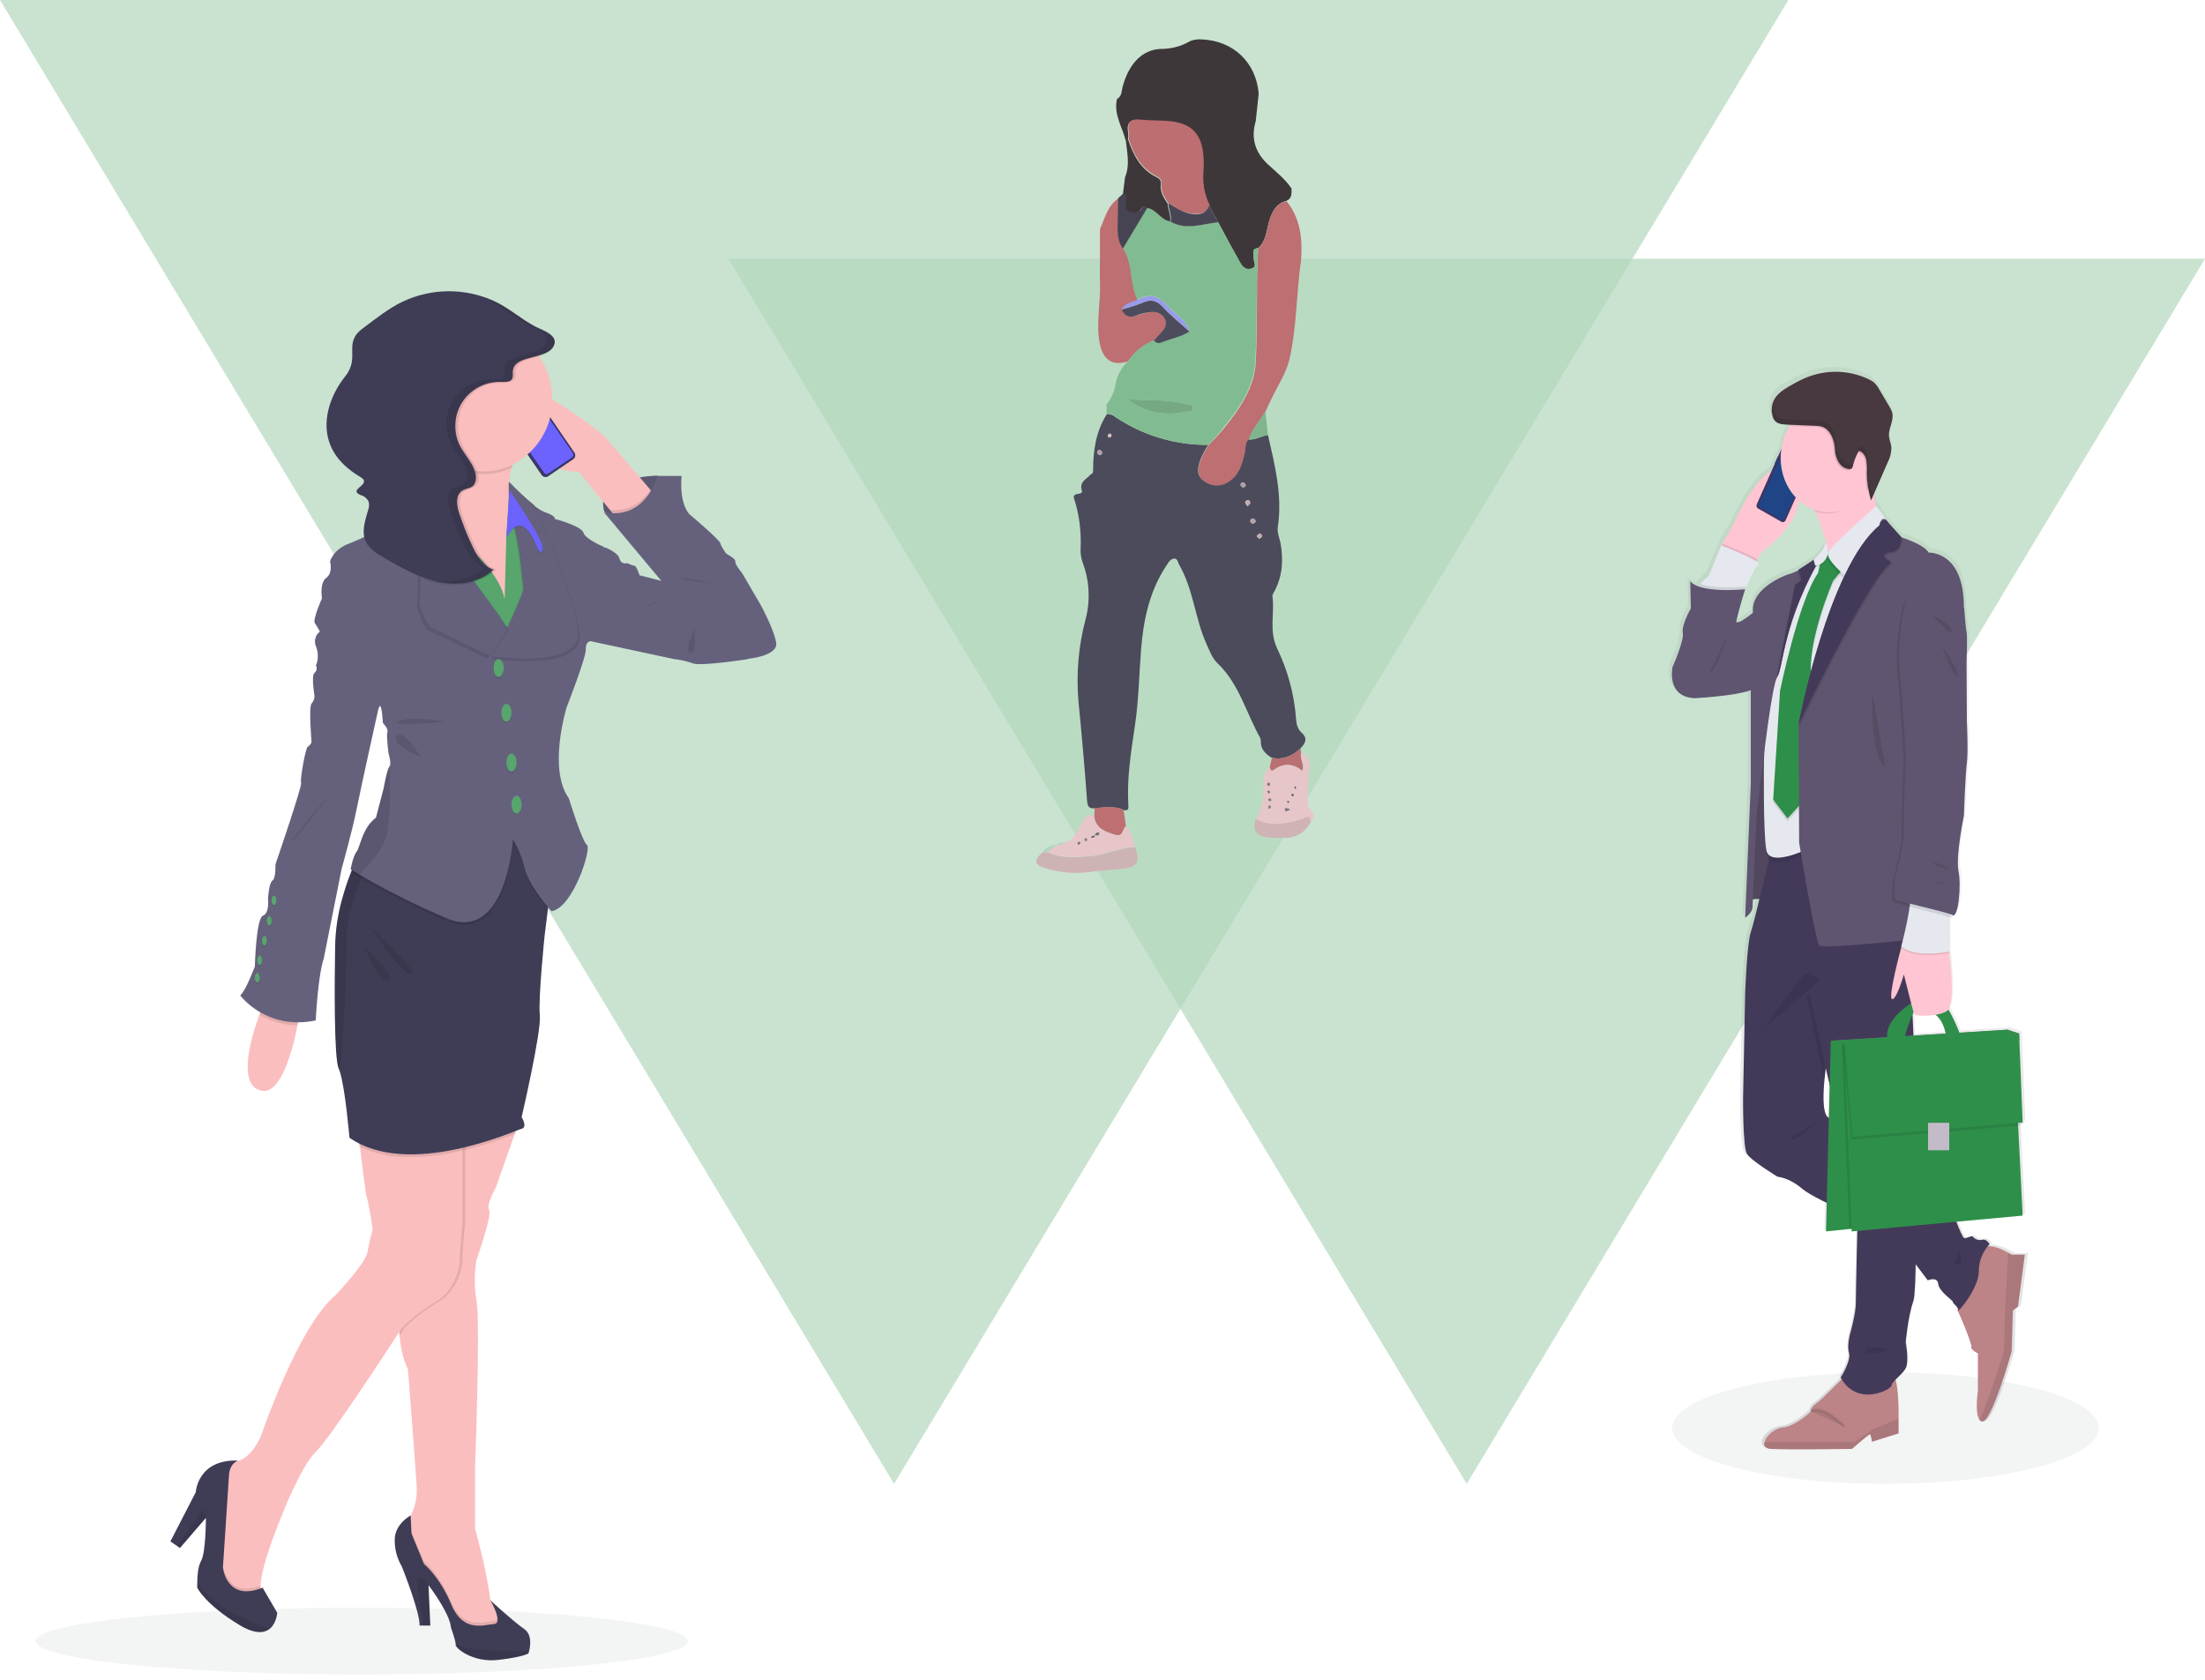 <?xml version="1.0" encoding="UTF-8"?> <!-- Generator: Adobe Illustrator 25.4.0, SVG Export Plug-In . SVG Version: 6.00 Build 0) --> <svg xmlns="http://www.w3.org/2000/svg" xmlns:xlink="http://www.w3.org/1999/xlink" version="1.1" id="Layer_1" x="0px" y="0px" viewBox="0 0 738.9 563" style="enable-background:new 0 0 738.9 563;" xml:space="preserve"> <style type="text/css"> .st0{fill:#F3F4F4;} .st1{opacity:0.7;fill:#B3D7BD;enable-background:new ;} .st2{fill:#65617D;} .st3{opacity:0.1;enable-background:new ;} .st4{fill:#FBBEBE;} .st5{fill:#3A3768;} .st6{fill:#6C63FF;} .st7{fill:#E6E8EC;} .st8{fill:#3F3D56;} .st9{fill:#58A56E;} .st10{fill:none;stroke:#00FFFF;stroke-miterlimit:10;} .st11{fill:url(#SVGID_1_);} .st12{fill:#FFC5D3;} .st13{fill:#204586;} .st14{fill:#5F5570;} .st15{opacity:0.15;enable-background:new ;} .st16{fill:#BC8487;} .st17{opacity:0.1;stroke:#000000;stroke-miterlimit:10;enable-background:new ;} .st18{fill:#433A59;} .st19{fill:#7B728F;} .st20{fill:#E5E8EF;} .st21{fill:#2E8F4A;} .st22{fill:#483840;} .st23{opacity:0.1;fill:#2E8F4A;enable-background:new ;} .st24{fill:#C3BBC8;} .st25{opacity:0.1;} .st26{fill:#3E373A;} .st27{fill:#BD6F72;} .st28{fill:#CEB3B5;} .st29{fill:#B2D6BC;} .st30{fill:#E6C6C9;} .st31{fill:#4B4B5B;} .st32{fill:#81BB91;} .st33{fill:#B87073;} .st34{fill:#80B58E;} .st35{fill:#CFB3B5;} .st36{fill:#BD6E71;} .st37{fill:#484654;} .st38{fill:#4C4C5C;} .st39{fill:#464453;} .st40{fill:#989BEA;} .st41{fill:#7D737F;} .st42{fill:#897D87;} .st43{fill:#887B86;} .st44{fill:#7E737E;} .st45{fill:#7E747F;} .st46{fill:#67616F;} .st47{fill:#545262;} .st48{fill:#B7A1A8;} .st49{fill:#B39EA5;} .st50{fill:#C4ABB1;} .st51{fill:#DABCC0;} .st52{fill:#75A983;} .st53{fill:#786E7A;} .st54{fill:#5E5A68;} </style> <g> <ellipse class="st0" cx="121.2" cy="550" rx="109.3" ry="11.2"></ellipse> <ellipse class="st0" cx="631.8" cy="478.6" rx="71.5" ry="18.7"></ellipse> <g id="Layer_2_00000178168927502509997110000005754143680747839628_"> <g id="Layer_1-2"> <polygon class="st1" points="299.6,497.3 0,0 599.3,0 "></polygon> <polygon class="st1" points="491.5,497.3 244.1,86.7 738.9,86.7 "></polygon> <path class="st2" d="M220.4,159.4c0,0-21.5,0.2-17.9,12.1l8.2,4.8l8.2-1.7l3.8-6.8L220.4,159.4z"></path> <path class="st3" d="M220.4,159.4c0,0-21.5,0.2-17.9,12.1l8.2,4.8l8.2-1.7l3.8-6.8L220.4,159.4z"></path> <path class="st4" d="M173.5,138.6c5.9,21.5,20.3,19.4,20.3,19.4l9.2,11.2l1.4,1.7l3,3.7l13.1-7.4l-2.6-3.1l-15.3-17.9 C202.5,146.2,167.6,117.1,173.5,138.6z"></path> <path class="st5" d="M172.5,145.9L172.5,145.9c-0.1,0.1-0.2,0-0.3-0.1l-1.6-2.4c-0.1-0.1,0-0.2,0-0.3c0,0,0,0,0,0l0,0 c0.1-0.1,0.2,0,0.3,0l1.6,2.4C172.6,145.7,172.6,145.9,172.5,145.9z"></path> <path class="st5" d="M179.9,132.2L179.9,132.2c0.1,0,0.1,0,0.2,0l0.5,0.7c0,0,0,0.1,0,0.2l0,0c0,0-0.1,0-0.2,0l-0.5-0.7 C179.8,132.3,179.8,132.2,179.9,132.2z"></path> <path class="st5" d="M183.5,139.3L183.5,139.3c0,0-0.1,0-0.2,0c0,0,0,0,0,0l-0.9-1.3c0,0,0-0.1,0-0.2l0,0c0.1,0,0.1,0,0.2,0 l0.9,1.3C183.6,139.2,183.6,139.2,183.5,139.3z"></path> <path class="st5" d="M182.7,137.3L182.7,137.3c0.1,0,0.1,0,0.2,0l0.9,1.4c0,0.1,0,0.1,0,0.2l0,0c-0.1,0-0.1,0-0.2,0l-0.9-1.4 C182.6,137.4,182.6,137.3,182.7,137.3z"></path> <path class="st5" d="M168.4,137.3l8.4-5.7c0.7-0.5,1.7-0.3,2.2,0.4l13.5,19.7c0.5,0.7,0.3,1.7-0.4,2.2l-8.4,5.7 c-0.7,0.5-1.7,0.3-2.2-0.4L168,139.5C167.5,138.8,167.7,137.8,168.4,137.3z"></path> <path class="st6" d="M169.9,137.1c0.2-0.1,0.5-0.1,0.7,0.1c0,0,0,0,0,0l0.1,0.1c0.1,0.2,0.4,0.3,0.7,0.1c0,0,0,0,0,0l4.7-3.2 c0.2-0.1,0.3-0.4,0.1-0.7c0,0,0,0,0,0l0-0.1c-0.1-0.2-0.1-0.5,0.1-0.7c0,0,0,0,0,0l0.9-0.6c0.4-0.3,1-0.2,1.3,0.2l13.5,19.6 c0.3,0.4,0.2,1-0.2,1.3l-8.1,5.5c-0.4,0.3-1,0.2-1.3-0.2c0,0,0,0,0,0L168.7,139c-0.3-0.4-0.2-1,0.2-1.3L169.9,137.1z"></path> <path class="st7" d="M174.2,134.8l-1.2,0.8c-0.1,0.1-0.2,0-0.3,0c0,0,0,0,0,0l0,0c-0.1-0.1,0-0.2,0-0.3c0,0,0,0,0,0l1.2-0.8 c0.1-0.1,0.2,0,0.3,0c0,0,0,0,0,0l0,0C174.3,134.6,174.3,134.7,174.2,134.8C174.2,134.8,174.2,134.8,174.2,134.8z"></path> <circle class="st7" cx="172.3" cy="135.8" r="0.2"></circle> <path class="st4" d="M133.8,446.6c0,0.4,0.1,0.8,0.1,1.2c0.7,7.7,2.8,11,2.8,11s2.4,31,2.9,38.9c0.3,3.5-0.3,6.9-1.9,10.1 c-0.3,0.6-0.6,1.1-1,1.6l-1.5,3.3l7.1,14.2l8.3,13.8l5.8,7.6c0,0,4.2,0.6,5.2,0c0.9-0.6,4.5,0,4.5,0l3.3-5.1l-3.7-5.1l-1.4-1.9 c-1.2-10.1-5.1-23.9-5.1-23.9v-20.7c0,0,1.8-47.5,0.5-55.6c-0.8-4.6-0.8-9.2,0-13.8c0,0,5.3-15,4.2-16.7s2.3-7.6,2.3-7.6 l6.3-17.9l0.4-1.1l-1.4-3.4l-35.7-4.5c0,0,0.3,2.8,0.6,7.3v0.1c0.2,2.6,0.4,5.8,0.5,9.3c0.5,11.9,0.5,27.8-1.7,39.9 C133.9,433.9,133.4,440.3,133.8,446.6z"></path> <path class="st3" d="M133.8,447.8l1.9-2.9c3.5-3.4,7.3-6.3,11.5-8.8c6.5-3.8,8-12.7,7.8-13.9s0.9-12.7,0.9-12.7v-29.1l-19.5-2.1 c0.8,11.3,1.7,33.5-1.2,49.3C133.8,434.3,133.4,441.1,133.8,447.8z"></path> <path class="st4" d="M72.9,520.5l1.5,13.9l7.4,4.4c0,0,6.8,0.8,5.6-5.3c-0.1-0.7-0.1-1.3-0.1-2c0.3-7.4,6.9-23,6.9-23 s6.4-16.8,11.7-22c4.6-4.5,23.2-32.8,27.8-40l1.1-1.6c3.5-3.4,7.3-6.3,11.5-8.8c6.5-3.8,8-12.7,7.8-13.9s0.9-12.7,0.9-12.7v-29.1 l-18.6-2l-16.7-1.8c0,0,0.4,3.3,0.9,7.5c0.8,6.9,2,16.3,2.3,17.2c0.6,1.5,2,10.6,2,10.6s-1.1,4.1-1.8,7.9 c-0.8,3.8-10.6,14.2-10.6,14.2c-12.6,10.4-25.1,47.4-25.1,47.4c-3.3,7.1-7.1,8.4-9,8.5c-0.4,0-0.9,0-1.3-0.1l-2.7,5L72.9,520.5z"></path> <path class="st3" d="M135.1,512.7l7.1,14.2l8.3,13.8l5.8,7.6c0,0,4.2,0.6,5.2,0c0.9-0.6,4.5,0,4.5,0l3.3-5.1l-3.7-5.1 c1,2.3,1.8,5.1-0.2,5.2c-3.3,0.2-10.2,3-14.2-6.4c-3.9-9.5-9.2-13.7-9.2-13.7l-4.2-10.1l-0.3-5.2c-0.3,0.6-0.6,1.1-1,1.6 L135.1,512.7z"></path> <path class="st8" d="M134.6,524.9c0,0,6.2,15.4,6,19.9h3.6l-0.6-13.5l0.1,0.1c0.7,0.9,7.1,9.6,7.4,14c0,0,1.6,4.5,1.6,5.7v0.1 c-0.2,1.1,5.7,6.1,14.3,5.1c8.6-1,10.1-2.2,10.1-2.2s0.1-0.3,0.2-0.7c0.4-1.6,1.1-5.6-1.7-7.5c-3.6-2.5-11-9.3-11.3-9.6 c0.2,0.3,4.5,7.8,1.2,8c-3.3,0.2-10.2,3-14.2-6.4c-3.9-9.5-9.2-13.7-9.2-13.7l-4.2-10.2l-0.3-6.1c0,0-4.8,2.5-5.3,7.4 C132.1,518.7,132.9,522,134.6,524.9z"></path> <path class="st3" d="M139.8,531.1c0.4,3.6,1.5,10.3,2,13.7h2.3l-0.6-13.5l0.1,0.1l-0.2-0.6C143.5,530.8,139.2,526.1,139.8,531.1z "></path> <path class="st3" d="M152.6,551.2c-0.2,1.1,5.8,6.1,14.3,5.1c8.6-1,10.1-2.2,10.1-2.2s0.1-0.3,0.2-0.7 C171.8,553.4,157.6,553.4,152.6,551.2C152.6,551.1,152.6,551.2,152.6,551.2z"></path> <path class="st3" d="M72.9,520.5l1.5,13.9l7.4,4.4c0,0,6.8,0.8,5.6-5.3c-0.1-0.7-0.1-1.3-0.1-2c-11.4,4.2-12.6-7-12.6-7l2-30.5 c0-1.5,0.4-3,1.4-4.2c-0.4,0-0.9,0-1.3-0.1l-2.7,5L72.9,520.5z"></path> <path class="st8" d="M57.1,516.6l2.2,1.5l1,0.7l8.7-10.1c0,0,0,11.6-1.6,14.4c-1.1,1.9-1.3,5.4-1.3,7.4c0,1,0,1.6,0,1.6 s2.6,5.6,14.3,12.6c5.2,3.1,8.3,2.6,10.1,1.1c2.2-1.9,2.4-5.3,2.4-5.3l-4.9-8.4c-12.1,4.9-13.3-6.7-13.3-6.7l2-30.5 c0.1-4.6,3.1-5.4,3.1-5.4c-13.6-0.5-14.2,10.6-14.2,10.6L57.1,516.6z"></path> <polygon class="st3" points="59.3,518.2 60.3,518.9 69,508.7 68,505.8 "></polygon> <path class="st3" d="M66.1,530.5c0,1,0,1.6,0,1.6s2.6,5.6,14.3,12.6c5.2,3.1,8.3,2.6,10.1,1.1C85.2,544.2,72.5,539.5,66.1,530.5z "></path> <path class="st4" d="M87,365.4c6.7,2.3,10.8-12.2,12.7-21.7c0.9-4.4,1.3-7.8,1.3-7.8H88.6c0,0-0.7,1.7-1.7,4.2 C84.2,347.6,79.6,362.9,87,365.4z"></path> <path class="st4" d="M141.8,168.9l8.5,20.6v17.7c0,0.5,21,6.3,21,6.3l5.4-13.6c0,0,1.7-16-4.4-29.4c-1.9-4.3-2.2-9.2-0.8-13.8 c0.1-0.4,0.2-0.7,0.3-1.1c1.5-4.3,3.7-8.2,6.7-11.6c0,0-14.4-4.8-24.3-5.8c-6.2-0.6-10.7,0.3-8.7,4.9c1.3,2.9,1.8,6,1.6,9.2 c0,0.3,0,0.6,0,0.9C146.6,158.7,144.7,164.1,141.8,168.9z"></path> <path class="st3" d="M145.6,143.1c1.3,2.9,1.8,6,1.6,9.2c0,0.3,0,0.6-0.1,0.9c0,0,0,0,0.1,0c3.6,3.2,8,5.1,12.8,5.6 c0.7,0.1,1.3,0.1,2,0.1c3.3,0,6.5-0.7,9.5-2.1c0.1-0.4,0.2-0.7,0.3-1.1c1.5-4.3,3.7-8.2,6.7-11.6c0,0-14.4-4.8-24.3-5.8 C148,137.7,143.5,138.6,145.6,143.1z"></path> <path class="st4" d="M138.9,133.7c0,7.1,3,13.8,8.3,18.6c3.6,3.2,8,5.1,12.8,5.6c0.7,0.1,1.3,0.1,2,0.1c3.4,0,6.8-0.8,9.8-2.3 c8.2-4.2,13.4-12.7,13.3-21.9c0-5.1-1.6-10.2-4.5-14.4c-4.2-6.1-11.2-9.8-18.6-9.8C149.3,109.5,138.9,120.3,138.9,133.7z"></path> <path class="st9" d="M170.5,212c0,0-14.1-12.9-18-24.5c-2.5-7.3-5.6-14.3-9.4-21l1-2.2c0,0,5.8,15.3,10,17.2 c4.2,1.8,14.1,12.3,15,19.5l0.6-22.1l1-14.6c0,0,7.2,15.3,7.8,22.5s-0.2,20-2.4,22.7C174.8,211.1,172.7,212,170.5,212z"></path> <path class="st10" d="M141,163.8L141,163.8L141,163.8z"></path> <path class="st3" d="M119.5,376.7c0,0,0.4,3.3,0.8,7.5c5.1,2.4,10.8,3.7,16.5,3.6c6.1,0,12.2-0.7,18.1-2.2 c6-1.4,11.8-3.2,17.6-5.5l0.4-1.1l-1.4-3.4l-35.7-4.5c0,0,0.3,2.8,0.6,7.3v0.1L119.5,376.7z"></path> <path class="st8" d="M113.5,358.1c0.1,0.2,0.2,0.5,0.3,0.8c1.9,5.6,3.3,22.4,3.3,22.4c20,13.9,55.6-2.5,57.7-3 c2.1-0.5,0-3.9,0-3.9s6.7-28.8,6.1-34.1s1.6-26.7,1.6-26.7l1.1-8.9l3-25.3l-23.1-5c0,0-28.3,2.9-37.4,6.2 c-0.4,0.1-0.8,0.3-1.2,0.5c-2.8,1.4-5.2,5.9-7.2,11c-1.2,3-2.2,6.1-3.1,9.3c-1.4,5.1-2.2,10.3-2.3,15.6 C112.1,329.6,111.9,354.7,113.5,358.1z"></path> <path class="st3" d="M113.5,358.1c0.1,0.2,0.2,0.5,0.3,0.8c1.3-9,2.5-36,2.3-44.9c-0.3-10.6,10.9-33,10.9-33l-0.9-0.2 c-0.4,0.2-0.8,0.3-1.2,0.5c-4.5,2.2-8.1,12.6-10.3,20.2c-1.4,5.1-2.2,10.3-2.2,15.6C112.1,329.6,111.9,354.7,113.5,358.1z"></path> <path class="st3" d="M117.6,292.3c0.6,0.4,12.3,7.9,32,16.3c20.2,8.6,22.4-26.4,22.4-26.4c1.8,3,3.1,6.3,3.9,9.8 c1.1,4.5,5.5,10.2,7.8,12.9l3-25.3l-23.1-5c0,0-28.3,2.9-37.4,6.2c-0.4,0.2-0.8,0.3-1.2,0.5C122.1,282.7,119.6,287.2,117.6,292.3 z"></path> <path class="st2" d="M105.9,216.7c0.8,2,0.8,4.3,0,6.3c0,0,20,17.3,21,14.3c1-3,1.4,5,1.4,5s2,2,1.5,3.1 c-0.4,1.1,0.4,7.1,0.4,7.1s1.1,3.6,0.3,4.4c-0.8,0.8-1.9,7.1-1.9,7.1L126,274l-0.5,0.4c-4.2,3.5-4.8,9.5-6,11s-2,5.9-2,5.9 s11.8,7.7,32,16.4c20.2,8.6,22.4-26.4,22.4-26.4c1.8,3,3.1,6.3,3.9,9.7c1.5,6.1,9,14.4,9,14.4c7.3-1.2,13.5-21.1,11.9-22.2 c-1.6-1.1-6.1-15.7-6.1-15.7c-7.1-9.9-0.7-30.5-0.7-30.5s6.5-16.6,6.4-19.3s1.5-2.8,1.5-2.8l4.6-31.6c0,0-6.3-2.6-6.9-4.8 s-9.6-4.6-9.6-4.6s0.6-0.9-3.2-2.2c-1.4-0.6-2.6-1.3-3.7-2.3c-3-2.4-5.7-5-8.4-7.8c0,0-0.4,9,1.5,14.2c1.9,5.2,3.3,20.6,3.4,21.7 c0.1,1.1-5.4,13-5.4,13l-3-4.1c-4.7-6.4-13.3-18.2-13.9-18.7c-0.8-0.8-8.1-21-9.1-23.5c-0.4-0.9-0.9-1.2-1.4-1.2 c-0.4,0-0.8,0.1-1.1,0.4l0,0c-0.2,0.1-0.3,0.2-0.5,0.4l-0.2,0.5v0.1c-0.2,0.4-0.3,0.8-0.5,1.2l0,0c-4.9,9.5-23,16.4-23,16.4 c-5.8,2-6.8,6.2-6.8,6.2s1.1,3.7-1.3,5.5c-2.3,1.8-1.4,6.8-1.4,6.8s-3.2,7.2-2.4,8.3c0.6,0.9,1.2,1.9,1.7,2.9 C105.7,212.7,105.1,214.9,105.9,216.7z"></path> <path class="st3" d="M164.7,220.8c0,0,31,4.8,29.5-8.5c-1.3-12.1-12.7-37.7-14.7-42.1c-2.9-2.4-5.7-5-8.4-7.8c0,0-0.4,9,1.5,14.2 c1.9,5.2,3.3,20.6,3.4,21.7c0.1,1.1-5.5,13-5.5,13L164.7,220.8z"></path> <path class="st3" d="M163.8,219.9c0,0,31,4.8,29.5-8.5c-1.3-12.1-12.7-37.6-14.7-42.1c-3-2.4-5.7-5-8.4-7.8c0,0-0.4,9,1.5,14.2 c1.9,5.2,3.2,20.6,3.4,21.7c0.2,1.1-5.4,13-5.4,13L163.8,219.9z"></path> <path class="st2" d="M164.2,219.9c0,0,31,4.8,29.5-8.5c-1.3-12.1-12.7-37.6-14.7-42.1c-3-2.4-5.7-5-8.4-7.8c0,0-0.4,9,1.5,14.2 c1.9,5.2,3.3,20.6,3.4,21.7c0.1,1.1-5.4,13-5.4,13L164.2,219.9z"></path> <path class="st3" d="M139.5,166.5L139.5,166.5c0,0.1,0,1.4,0.1,3.4c0.1,3.9,0.3,10.6,0.4,16.8c0.1,7.3,0.1,13.9-0.2,15.1 c-0.8,2.7,3.2,9.2,3.2,9.2l20.4,9.8l5.5-8.7l-2.5-4.7c-4.7-6.4-13.3-18.2-13.9-18.7c-0.9-1.8-1.7-3.6-2.4-5.5 c-2.5-6.4-6.1-16.3-6.7-18c-0.3-0.6-0.8-1-1.4-1.2c-0.4-0.1-0.9,0.1-1.1,0.4l0,0c-0.3,0.3-0.5,0.6-0.7,1l0,0 C139.8,165.7,139.6,166.1,139.5,166.5L139.5,166.5z"></path> <path class="st3" d="M140.8,165.6L140.8,165.6c0,0.1,0,1.4,0.1,3.4c0.1,3.9,0.3,10.6,0.4,16.8c0.1,7.3,0.1,13.9-0.2,15.1 c-0.8,2.7,3.2,9.2,3.2,9.2l20.4,9.8l5.5-8.7l-2.6-4.7c-4.7-6.4-13.3-18.2-13.9-18.7c-0.9-1.8-1.7-3.6-2.4-5.5 c-2.5-6.4-6.1-16.3-6.7-18c-0.3-0.6-0.8-1-1.4-1.2c-0.4-0.1-0.8,0-1.1,0.4l0,0c-0.3,0.3-0.5,0.6-0.7,1l0,0 C141.2,164.8,141,165.1,140.8,165.6L140.8,165.6z"></path> <path class="st2" d="M140.4,165.6L140.4,165.6c0,0.1,0,1.4,0.1,3.4c0.1,3.9,0.3,10.6,0.4,16.8c0.1,7.3,0.1,13.9-0.2,15.1 c-0.8,2.7,3.3,9.2,3.3,9.2l20.4,9.8l5.5-8.7c0,0-1-1.8-2.5-4.7c-4.7-6.4-13.3-18.2-13.9-18.7c-0.9-1.8-1.7-3.6-2.4-5.5 c-2.5-6.4-6.1-16.3-6.7-18c-0.3-0.6-0.8-1-1.4-1.2c-0.4-0.1-0.8,0.1-1.1,0.4l0,0c-0.3,0.3-0.5,0.6-0.7,1l0,0 C140.7,164.7,140.5,165.1,140.4,165.6L140.4,165.6z"></path> <ellipse class="st3" cx="167.1" cy="224.4" rx="1.7" ry="3"></ellipse> <ellipse class="st9" cx="167.1" cy="223.9" rx="1.7" ry="3"></ellipse> <ellipse class="st3" cx="171.4" cy="256.1" rx="1.7" ry="3"></ellipse> <ellipse class="st3" cx="169.7" cy="239.3" rx="1.7" ry="3"></ellipse> <ellipse class="st3" cx="173.1" cy="270.1" rx="1.7" ry="3"></ellipse> <ellipse class="st9" cx="171.4" cy="255.6" rx="1.7" ry="3"></ellipse> <ellipse class="st9" cx="169.7" cy="238.9" rx="1.7" ry="3"></ellipse> <ellipse class="st9" cx="173.1" cy="269.7" rx="1.7" ry="3"></ellipse> <path class="st6" d="M136.4,187.1c1.4-0.6,3-1,4.5-1.2c2-0.4,4-0.7,4-0.7c1.7-1.5,3.8-2.5,6-2.8c-2.5-6.4-6.1-16.3-6.7-18 c-0.3-0.6-0.8-1-1.4-1.2c-0.4-0.1-0.8,0-1.1,0.4l0,0c-0.3,0.3-0.5,0.6-0.7,1l0,0l-0.4,4.6l-0.1,1.2c0,0-3.3,1.6-2.6,4.2 S135.5,187.7,136.4,187.1z"></path> <path class="st3" d="M170.7,164.7c0,0,11.2,16.1,11.1,19.3s-1.8,0-1.8,0s-4.7-14-10.3-3.4L170.7,164.7z"></path> <path class="st6" d="M170.7,164.3c0,0,11.2,16.1,11.1,19.3s-1.8,0-1.8,0s-4.7-14.1-10.3-3.4L170.7,164.3z"></path> <path class="st2" d="M200.9,185l1.7-1.6c0,0,4.4,1.6,5,3.8c0.2,1.1,1.2,1.8,2.3,1.6c0.1,0,0.2,0,0.2-0.1c0.8,0.4,1.6,0.7,2.5,0.9 c0.7,0,1.7,3.2,1.7,3.2s7.1,1.8,7.8,2c0.6,0.2,28.6,26.1,28.6,26.1s-16.1,2.5-18.6,1.4c-2-0.7-4.1-1.2-6.2-1.4 c-1.3-0.3-29.4-6.3-29.4-6.3L200.9,185z"></path> <path class="st3" d="M204.4,170.9l3,3.8l13.1-7.4l-2.6-3.1C215.5,167.7,211.3,171.5,204.4,170.9z"></path> <path class="st2" d="M246.4,219.4l4.2,1.4c0,0,10.2-0.9,9.5-5.4c-0.7-4.4-5.1-12.5-5.1-12.5l-6.3-10.8c0,0-2.5-3-2.3-3.9 c0.2-1-3-2.6-3-2.6s-1.8-2.4-2-3.5c-0.1-1.1-10.3-9.7-10.3-9.7s-3.5-3-2.7-12.9h-8.1c0,0-3.7,14.9-17.9,12.2l19.4,23.2 L246.4,219.4z"></path> <path class="st3" d="M86.9,340.1c3.9,2.3,8.3,3.5,12.7,3.5c0.9-4.4,1.3-7.8,1.3-7.8H88.6C88.6,335.9,87.9,337.5,86.9,340.1z"></path> <path class="st2" d="M109.5,219.9l-3.6,3c0,0,0.7,1.7-0.5,2.6c-1.2,0.9,0,7.8,0,7.8c0,0.9-0.4,1.8-1,2.5c-1,1.2,0,13,0,13 c-0.3,0.6-0.7,1.1-1.3,1.5c-0.7,0.3-2.7,11.5-2.2,12c0.6,0.6-8.6,27.4-8.6,27.4s0.2,4.6-1,5.4c-1.2,0.8-1.5,6.1-1.5,6.1 s0.6,4.8-1.7,5.7c-2.3,0.9-2.7,17-2.7,17s-3.1,8.3-4.9,9.7c0,0,8.6,11.8,25.3,8.4c0,0,0.7-14.9,2.7-20.8l6-30.1 c0,0,3.6-12.8,5-19.9c1.4-7.1,7.4-34.1,7.4-34.1v-9.6L109.5,219.9z"></path> <ellipse class="st3" cx="91.8" cy="302.3" rx="0.8" ry="1.6"></ellipse> <ellipse class="st3" cx="88.6" cy="315.8" rx="0.8" ry="1.6"></ellipse> <ellipse class="st3" cx="86.2" cy="328.2" rx="0.8" ry="1.6"></ellipse> <ellipse class="st3" cx="90.2" cy="309.1" rx="0.8" ry="1.6"></ellipse> <ellipse class="st3" cx="87" cy="322.3" rx="0.8" ry="1.6"></ellipse> <ellipse class="st9" cx="91.8" cy="301.8" rx="0.8" ry="1.6"></ellipse> <ellipse class="st9" cx="88.6" cy="315.3" rx="0.8" ry="1.6"></ellipse> <ellipse class="st9" cx="86.2" cy="327.7" rx="0.8" ry="1.6"></ellipse> <ellipse class="st9" cx="90.2" cy="308.6" rx="0.8" ry="1.6"></ellipse> <ellipse class="st9" cx="87" cy="321.8" rx="0.8" ry="1.6"></ellipse> <path class="st3" d="M149.4,241.8c0,0-12.3-2.1-16,0C129.6,243.9,149.4,241.8,149.4,241.8z"></path> <path class="st3" d="M141.1,253.8c0,0-6.3-10.3-8.2-7.1S141.1,253.8,141.1,253.8z"></path> <path class="st3" d="M111.4,265.3c-0.3,0.3-13.9,15.8-13.8,16.8C97.7,283.1,111.4,265.3,111.4,265.3z"></path> <path class="st3" d="M232.7,210.6c-0.1,0.3-3.6,7.4-1.3,8.2S232.7,210.6,232.7,210.6z"></path> <path class="st3" d="M222.1,200.8c0,0-5.3,2-6.3,2.8S222.1,200.8,222.1,200.8z"></path> <path class="st3" d="M240.2,195.6c-2.5-0.1-11.4-2.5-11.7-1.7C228.1,194.6,240.2,195.6,240.2,195.6z"></path> <path class="st3" d="M147.2,152.3c-0.4,8.9-5.4,16.6-5.4,16.6l8.5,20.6v6c5.8,0.6,11.8-0.6,16-4.6c-3.3-1.1-5.3-4.4-6.9-7.5 c-1.8-3.7-3.3-7.5-4.6-11.4c-0.8-2.6-1.3-6.1,1-7.6c1.1-0.7,2.5-0.7,3.5-1.5c1.3-1,1.4-3,0.9-4.5c0-0.2-0.1-0.3-0.2-0.5 c-1-3.1-3.5-5.5-4.9-8.4c-1.7-3.5-2.1-7.5-0.9-11.2c0.4-1.2,0.9-2.4,1.6-3.5c2.9-4.4,7.8-7,13.1-6.8c1.3,0,3,0.1,3.6-1 c0.5-0.9,0.1-2,0.3-3c0.5-3,4.2-3.7,7.8-4.6c-4.2-6.1-11.2-9.8-18.6-9.8c-12.7,0-23.1,10.8-23.1,24.2 C138.9,140.8,141.9,147.6,147.2,152.3z"></path> <path class="st8" d="M171.9,124c-0.2,1,0.2,2.1-0.3,3c-0.7,1.1-2.3,1-3.6,1c-8.1-0.4-15.1,5.9-15.4,14.1 c-0.1,2.6,0.4,5.1,1.6,7.4c1.6,3,4.2,5.6,5.1,8.9c0.4,1.6,0.3,3.5-0.9,4.5c-1,0.8-2.4,0.8-3.5,1.5c-2.3,1.5-1.9,4.9-1,7.6 c1.3,3.9,2.8,7.7,4.6,11.4c1.5,3.1,3.5,6.4,6.9,7.5c-4.8,4.5-12.2,5.5-18.7,4.1s-12.3-4.8-18.1-8.1c-2.4-1.4-4.8-2.9-6-5.3 c-1.6-3.4-0.2-7.3,0.8-10.8c0.3-0.9,0.4-1.9,0.1-2.8c-0.6-1-1.5-1.8-2.7-2.1c-4.5-1.9,4.2-3.5,0-6c-4.2-2.5-8.1-5.9-10-10.5 c-3.3-7.7-0.3-16.8,4.9-23.3c5.2-6.5-0.9-11,5.8-16c4.3-3.2,8.5-6.6,13.2-8.9c9.8-4.7,21.2-4.8,31.1-0.2c4.9,2.3,8.9,6,13.7,8.5 c2.4,1.2,7.5,2.8,6.2,6.1C183.8,120.7,172.8,118.6,171.9,124z"></path> <path class="st3" d="M124.5,311.1c0,0,16.9,15.4,13.3,15.4S124.5,311.1,124.5,311.1z"></path> <path class="st3" d="M122.1,317.1c0,0,11.2,10.6,7.9,11.5C126.7,329.5,122.1,317.1,122.1,317.1z"></path> <path class="st3" d="M117.5,291.6c0,0,0.9,0.6,2.7,1.7c3-3,7.5-7.9,8.9-11.9c2.3-6.2,1.4-24.2,1.4-24.2c-0.8,0.8-1.9,7.1-1.9,7.1 l-2.7,10.1l-0.5,0.4c-4.2,3.5-4.8,9.5-6,11S117.5,291.6,117.5,291.6z"></path> <path class="st3" d="M143.7,194.3c6.5,1.4,13.8,0.4,18.7-4.1c-3.3-1.1-5.3-4.4-6.9-7.5c-1.8-3.7-3.3-7.5-4.6-11.4 c-0.9-2.6-1.3-6.1,1-7.6c1.1-0.7,2.5-0.7,3.5-1.5c1.3-1,1.4-3,0.9-4.5c-0.9-3.3-3.5-5.8-5.1-8.9c-3.7-7.3-0.9-16.2,6.4-19.9 c2.3-1.2,4.9-1.8,7.5-1.6c1.3,0,3,0.1,3.6-1c0.5-0.9,0.1-2,0.3-3c0.9-5.3,11.9-3.3,13.9-8.5c1.3-3.4-3.9-4.9-6.2-6.1 c-4.8-2.5-8.8-6.2-13.7-8.5c-0.8-0.4-1.6-0.7-2.5-1c1.8,0.5,3.5,1.2,5.2,2c4.9,2.3,8.9,6,13.7,8.5c2.4,1.2,7.5,2.8,6.2,6.2 c-2,5.1-13,3.1-13.9,8.5c-0.2,1,0.2,2.1-0.3,3c-0.7,1.1-2.3,1-3.6,1c-8.1-0.4-15.1,5.9-15.4,14.1c-0.1,2.6,0.4,5.2,1.6,7.5 c1.6,3.1,4.2,5.6,5.1,8.9c0.4,1.6,0.4,3.5-0.9,4.5c-1,0.8-2.4,0.8-3.5,1.5c-2.3,1.5-1.9,4.9-1,7.6c1.3,3.9,2.8,7.7,4.6,11.4 c1.5,3.1,3.6,6.4,6.9,7.5c-4.8,4.5-12.2,5.5-18.7,4.1c-1.7-0.4-3.4-0.9-5.1-1.5C142.1,193.9,142.9,194.1,143.7,194.3z"></path> <linearGradient id="SVGID_1_" gradientUnits="userSpaceOnUse" x1="2502.089" y1="1418.852" x2="2502.089" y2="1056.374" gradientTransform="matrix(-1 0 0 1 3121.54 -933.28)"> <stop offset="0" style="stop-color:#808080;stop-opacity:0.25"></stop> <stop offset="0.54" style="stop-color:#808080;stop-opacity:0.12"></stop> <stop offset="1" style="stop-color:#808080;stop-opacity:0.1"></stop> </linearGradient> <path class="st11" d="M559.5,222.4c0,0,3.9-8.8,3.4-11.4c-0.5-2.6,2.8-8.2,2.8-8.2l-0.2-9.3c0,0,0.5,1,2.8,1.8 c0.2-0.3,0.4-0.6,0.6-0.9c0.8-1,1.8-1.9,2.9-2.7l4.2-10.2l4.1-7c0,0,6.4-14.7,13-17.9l1-2.3c-0.1-0.1-0.1-0.2-0.1-0.2l1.1-2.3 c0-0.1,0.1-0.1,0.2-0.1c0,0,0,0,0,0l1-2.2c0.4-2.9,1.4-5.6,3-8c0.1-0.2,0.2-0.3,0.3-0.5l-1.6-0.1c-1.4-0.1-3.1-0.2-4-1.4 c-0.4-0.5-0.6-1-0.8-1.6c-0.1-0.5-0.2-0.9-0.2-1.4v-1.4c0-0.2,0-0.3,0.1-0.5c0-0.1,0-0.1,0-0.2c0-0.2,0.1-0.4,0.1-0.6v-0.1 c0.1-0.2,0.1-0.4,0.2-0.6v-0.1c0.1-0.2,0.2-0.4,0.2-0.5v-0.1l0,0c0-0.1,0.1-0.1,0.1-0.2c1.1-2,3.1-3.2,5-4.3c1.8-1,3.6-2,5.5-2.8 c6.9-2.9,14.7-2.8,21.5,0.3c0.7,0.3,1.3,0.7,1.9,1.2c0.8,0.8,1.5,1.7,2.1,2.8l3.3,5.4c0.5,0.7,0.8,1.4,1.1,2.2 c0.6,2.6-1.3,5.2-1.1,7.8c0.1,1.3,0.7,2.5,0.9,3.9c0,1.7-0.4,3.4-1.2,4.9l-4.7,10.4c0.2,1.4,0.5,2.8,0.8,4.1l0,0 c2.1,2.5,2.9,3.9,3.1,4.6h0.1l0,0c0.4,0.3,0.8,0.7,1.1,1.2l4.4,4.8c0,0,7.7,2.3,9.3,5.1c0,0,12.1-0.6,12,18.4 c0,0,0.5,7.1,0.8,8.1c0.3,1,0,10.6,0,10.6l0.1,19.5c0,0,0.5,10.3,0,14c-0.5,3.7-1,17.7-1,17.7s-2.9,13.7-1.8,18.6 c1,4.7,0,14.9-1.7,14.9c-0.3,0.7-0.7,1.1-1.1,0.9c-0.2-0.1-0.4-0.2-0.5-0.2v11.7c0,0,2.1,16.3-0.3,19.4c1.4,2.5,2.7,5.2,3.8,7.9 l16.4-1l2.1,0.7l0,0l1.9,0.6l1.2,30h-0.5v0.9l-1.1,0.1l1.5,30.2L656,409c1,2.5,2.2,5.2,2.6,5.5c0.8,0.5,2.7-1,3.1-0.4 c0.8,0.9,2,1.3,3.2,1c1.5-0.4,2.5,1.5,2.5,1.5s-0.2,0.2-0.6,0.6c2.4-0.3,5.5,1.1,7.2,2.1c0.7,0.4,1.2,0.7,1.2,0.7h4.4l-2.4,17.4 l-1.7,1.3l-0.4,13.8c0,0-6.8,23.8-10,23.6c-0.4,0-0.8-0.2-1.1-0.6c-1.7-2.2-0.5-9.7-0.5-9.7v-12.6c0,0-2.6-1.3-2.3-2.2 c0.3-1-4.1-11.4-4.5-12.3c0,0,0-0.1,0-0.1c0-1.1-2-2.3-1.8-2.7c0.1-0.5-4.7-3.5-5.1-6.1c-0.3-2.6-3.5-1.2-3.5-1.2l-4.1-5.3 c-0.1,6.4-0.4,10.9-0.7,12c-2,5.5-2.7,14-2.7,14s1.2,6.5,0,8.7c-0.7,1.3-2.4,2.7-3.6,3.9c1.2,4.2,1,13,1,13v5.1l-9,2.8 c0,0-0.3-2.5-0.7-2.5c-0.4,0-6.1,4.9-6.1,4.9s-22,0.3-27.6,0c-2.1-0.1-2.7-1.1-2.4-2.4c0.5-2.1,3.5-4.7,6.2-4.9 c4.3-0.3,9.7-5.4,9.7-5.4s-0.4-1.1,1.9-2.7c1.6-1.1,5.9-5.5,8.6-8.1c-0.1-0.2-0.3-0.4-0.4-0.6c0,0,3.6-5.7,2.9-8.2 c-0.7-2.5,0.3-6.2,0.3-6.2s2-7,2-10.6c0-2.3,0.3-15.1,0.5-24.2l-1.9,0.2v-0.9l-0.8,0.1l-8,0.8l0.2-9.6c-2.9-1.3-5.7-2.9-8.3-4.8 c-4.5-3.8-8.4-4-8.4-4s-9.1-5.5-10.5-7.7c-1.4-2.3-1.3-18.7-1.3-18.7l0.7-35.2l0,0c0,0,0.6-17,2-20.7c0.5-1.4,1.6-5.9,3-11.1 c-0.7-0.1-1.5-0.1-2.2,0.1c0,1.3-0.1,2.1-0.1,2.4c0,2-2.6,3.7-2.6,3.7l1.8-45.5v-31c-5.6,2-19.2,2.6-19.2,2.6 C557.2,232.4,559.5,222.4,559.5,222.4z M612.4,183.3L612.4,183.3c-0.2-1.2-0.5-2.4-0.8-3.5L612.4,183.3z M649.2,339.4 c-3.3,0.6-7.1,0.4-7.4-0.3c0-0.1-0.1-0.2-0.1-0.4c-0.1,0.2-0.2,0.4-0.3,0.6l0.3,6.9v0.2l10.9-0.7 C651.8,342,650.3,340.3,649.2,339.4z M612.7,374l0.3-11.1c-0.5-2-0.9-3.9-1.3-5.5c-0.2,1.3-0.3,2.5-0.4,3.7 C610.2,371.6,611.7,373.7,612.7,374L612.7,374z M581.6,207.4c0.6,0.3,3-1.4,5.3-3.2c0-0.3,0-0.6,0-1 c-0.3-7.3,10.2-11.8,13.4-12.6c0.8-0.2,1.5-0.6,2.3-1c1.7-1,3.4-2,5-3.2l0-0.1c0,0,4.1-3,4.2-6.6c-0.9-3.3-2.1-6.6-3.6-9.7 l-0.2-0.6c-2-0.7-3.8-1.8-5.4-3.2c-0.6,9.5-12.8,17.6-12.8,17.6l-1.3,2.4l-0.3,0.6c0.7,0.4,1,0.8,0.7,1c-0.9,0.8-3.2,5.6-4.1,7.5 l0,0c-0.3,0.5-0.4,0.9-0.4,0.9s-2,6.1-3.1,11.2C581.3,207.3,581.5,207.3,581.6,207.4L581.6,207.4z"></path> <path class="st12" d="M576.9,182.8l0.1,0.2l0.5,0.7l9.4,7.5l2-3.7l1.3-2.4c0,0,18.7-12.6,10.6-24.8c-8-12.2-19.9,15.4-19.9,15.4 L576.9,182.8z"></path> <path class="st5" d="M595.9,153L595.9,153c-0.1,0-0.2,0-0.2,0.1c0,0,0,0,0,0l-1,2.3c0,0.1,0,0.2,0.1,0.2l0,0c0.1,0,0.1,0,0.2,0 c0,0,0,0,0,0l1-2.3C596,153.2,596,153.1,595.9,153z"></path> <path class="st5" d="M606.4,156.4L606.4,156.4c0,0-0.1,0-0.1,0c0,0,0,0,0,0l-0.3,0.7c0,0,0,0.1,0,0.1l0,0c0,0,0.1,0,0.1,0 c0,0,0,0,0,0L606.4,156.4C606.4,156.4,606.4,156.4,606.4,156.4z"></path> <path class="st5" d="M605.6,158L605.6,158c0,0-0.1,0-0.1,0c0,0,0,0,0,0l-0.6,1.3c0,0,0,0.1,0,0.2l0,0c0,0,0.1,0,0.1,0l0.6-1.3 C605.7,158.1,605.7,158,605.6,158C605.7,158,605.6,158,605.6,158z"></path> <path class="st5" d="M604.7,160L604.7,160c0,0-0.1,0-0.1,0l-0.6,1.3c0,0,0,0.1,0,0.1l0,0c0,0,0.1,0,0.1,0L604.7,160 C604.8,160.1,604.8,160,604.7,160z"></path> <path class="st5" d="M606.8,153l-7.9-4.5c-0.4-0.2-1-0.1-1.2,0.4c0,0,0,0.1-0.1,0.1l-8.9,20c-0.2,0.5-0.1,1.1,0.4,1.4l7.9,4.5 c0.4,0.2,1,0.1,1.2-0.3c0,0,0-0.1,0.1-0.1l8.9-20C607.5,153.9,607.3,153.3,606.8,153z"></path> <path class="st13" d="M600,149.8c0.2,0.1,0.3,0.4,0.2,0.6l0,0v0.1c-0.1,0.2,0,0.5,0.2,0.6l0,0l4,2.3c0.2,0.1,0.4,0,0.5-0.1 c0,0,0,0,0,0l0,0v-0.1c0.1-0.2,0.3-0.3,0.5-0.2c0,0,0,0,0,0l0,0l0.8,0.4c0.4,0.2,0.5,0.7,0.3,1.1l0,0l-8.6,19.2 c-0.1,0.4-0.5,0.5-0.9,0.4c0,0-0.1,0-0.1,0l-7-4c-0.4-0.2-0.5-0.7-0.3-1.1l8.6-19.2c0.1-0.4,0.5-0.5,0.9-0.4c0,0,0.1,0,0.1,0l0,0 L600,149.8z"></path> <path class="st7" d="M603.4,151.9l-1.1-0.6c-0.1,0-0.2,0-0.2,0.1c0,0,0,0,0,0l0,0c0,0.1,0,0.2,0.1,0.2l1.1,0.6 c0.1,0,0.2,0,0.2-0.1c0,0,0,0,0,0l0,0C603.5,152,603.4,151.9,603.4,151.9z"></path> <ellipse class="st7" cx="601.8" cy="151.1" rx="0.2" ry="0.2"></ellipse> <path class="st14" d="M593.9,223.5l2.6,79.5c0,0-8.9-3.3-10.2-0.8c-1.3,2.5,1.5-39.8,1.5-39.8L593.9,223.5z"></path> <path class="st15" d="M593.9,223.5l2.6,79.5c0,0-8.9-3.3-10.2-0.8c-1.3,2.5,1.5-39.8,1.5-39.8L593.9,223.5z"></path> <path class="st16" d="M593.5,485.6c5.5,0.3,27.1,0,27.1,0s5.6-4.9,6-4.9c0.4,0,0.7,2.5,0.7,2.5l8.9-2.8v-5.1c0,0,0.3-14.4-2.4-15 c-2.7-0.6-14.4,0-14.4,0c-0.4-0.2-8.4,8.4-10.7,10s-1.8,2.7-1.8,2.7s-5.3,5.1-9.5,5.4c-2.6,0.2-5.6,2.8-6.1,4.9 C590.9,484.4,591.4,485.5,593.5,485.6z"></path> <path class="st3" d="M593.5,485.6c5.5,0.3,27.1,0,27.1,0s5.6-4.9,6-4.9c0.4,0,0.7,2.5,0.7,2.5l8.9-2.8v-4.9l-8.3,3.4l-6.6,4.4 h-30.1C590.9,484.4,591.4,485.5,593.5,485.6z"></path> <path class="st17" d="M618,478.1c0,0-6.7-7.3-11.2-5.2"></path> <path class="st16" d="M660.6,451.4c-0.3,1,2.2,2.2,2.2,2.2v12.5c0,0-1.1,7.5,0.5,9.7c0.2,0.4,0.6,0.6,1,0.6 c3.1,0.2,9.8-23.5,9.8-23.5l0.4-13.7l1.7-1.3l2.3-17.4h-4.4c0,0-0.5-0.3-1.2-0.7c-2.1-1.2-6.5-3.3-8.9-1.3l-8.1,20.7 C656.2,439.1,660.9,450.5,660.6,451.4z"></path> <path class="st3" d="M663.4,475.8c0.2,0.4,0.6,0.6,1,0.6c3.1,0.2,9.8-23.5,9.8-23.5l0.4-13.7l1.7-1.3l2.3-17.4h-4.4 c0,0-0.5-0.3-1.2-0.7l-1,17.8l-0.5,15.3C671.6,452.9,666.3,469.5,663.4,475.8z"></path> <path class="st18" d="M585.4,386.7c1.4,2.3,10.3,7.7,10.3,7.7s3.8,0.2,8.2,4c2.3,2,10.2,5.8,17.4,9.1c6.7,3.1,12.6,5.7,12.6,5.7 l6.9,9l5.2,6.9c0,0,3.2-1.4,3.5,1.2c0.3,2.6,5,5.6,4.9,6c-0.1,0.5,1.8,1.7,1.8,2.7c0,1.1,7.1-7.7,6.9-13c0-3.3,1.3-6.6,3.6-9 c0,0-1-1.9-2.4-1.5c-1.2,0.3-2.4-0.1-3.2-1c-0.4-0.6-2.2,0.8-3,0.4c-0.8-0.5-4.2-9.8-4.2-9.8l-13.1-9.9l-26.1-19.7l-1.2-0.9 c0,0-3.5,1.8-2.1-12.9c0.3-2.8,0.7-6.3,1.4-10.5c4.3-25.9-11.1-28.9-11.1-28.9l-13.6,5.1l-3.3,5.7l0,0l-0.7,35 C584.1,368.1,584,384.5,585.4,386.7z"></path> <path class="st3" d="M621.4,403.3c0,0,0,1.7-0.1,4.3c6.7,3.1,12.6,5.7,12.6,5.7l6.9,9c0.1-7.5,0.1-17.2,0-27.1l-26.1-19.7 C617.9,389,621.4,403.3,621.4,403.3z"></path> <path class="st3" d="M584.8,333L584.8,333l20.4,0.4c0,0,3.6,15.8,4.1,19.1c0.1,0.8,0.9,4.3,2,9.1c0.3-2.8,0.7-6.3,1.4-10.5 c4.3-25.9-11.1-28.9-11.1-28.9l-13.6,5.1L584.8,333z"></path> <path class="st18" d="M638.6,290l2.6,56.9c0,0,1.9,83.5,0,89c-1.9,5.5-2.6,14-2.6,14s1.2,6.5,0,8.7s-4.8,4.5-4.7,5.7 c0.1,1.2-11.3,7.6-17.1-2.6c0,0,3.6-5.7,2.8-8.2c-0.7-2.5,0.3-6.2,0.3-6.2s2-7,2-10.6s0.7-33.4,0.7-33.4s-11.4-47.4-12-50.7 c-0.5-3.3-4.1-19.1-4.1-19.1l-21.7-0.5c0,0,0.6-16.9,1.9-20.6c1.3-3.7,7.5-30.5,7.5-30.5L638.6,290z"></path> <polygon class="st19" points="674.8,345.8 676.6,346.4 676.7,348.5 620.3,349.3 620.3,348.5 "></polygon> <path class="st12" d="M608.2,171.3c8.2,18.7,3.1,22.6,2.3,23.1c1.7-0.9,24.3-12.9,21.4-15.9c-2-2-3.6-10.6-4.6-16.7 c-0.6-3.7-0.9-6.5-0.9-6.5l-23.7,4.9C605,164.5,606.8,168.1,608.2,171.3z"></path> <path class="st3" d="M577,183l0.5,0.7l9.4,7.5l2-3.7c-2.9-1.9-11.6-5.2-11.6-5.2L577,183z"></path> <path class="st20" d="M568.3,200.1c0.8,3.3,15,0,15,0l1.5-2.6l0.4-0.9l0,0c0.9-2,3.1-6.7,4-7.5c1.2-1.1-12.4-6.3-12.4-6.3 l-4.2,10.2c-1,0.8-2,1.7-2.8,2.7C568.8,197,568,198.6,568.3,200.1z"></path> <path class="st14" d="M591.9,201.6c0,0-8.4,7.5-9.7,6.9c-1.3-0.6-21.7,15-21.7,15s-2.3,10,7.3,10.5c0,0,20.3-1,21.1-4.3 S591.9,201.6,591.9,201.6z"></path> <path class="st3" d="M614.8,186.6l9.1,10.7l-12.8,91.9l-5.1-3.3c0,0-13,6.5-14.1,0.5c-1.1-6-0.8-29.9-0.8-29.9l1.7-43 c0,0,6-15,6-15.5c0-0.5,8.6-7.9,8.6-7.9l4.1-3.6L614.8,186.6z"></path> <path class="st20" d="M614.8,185.1l9.1,10.7l-12.8,91.9l-5.1-3.3c0,0-13,6.5-14.1,0.5c-1.1-6-0.8-29.9-0.8-29.9l1.7-43 c0,0,6-15,6-15.5s8.6-7.8,8.6-7.8l4.1-3.6L614.8,185.1z"></path> <path class="st3" d="M614.3,186.7l2.5,5.8l-2.5,3c0,0-9,20.6-7.3,32.8l-1.9,40.2l-6.1,6.8l-4.8-6.3l2.3-36.5 c0,0,6.2-30.1,12.7-39.5l1.9-8.3L614.3,186.7z"></path> <path class="st21" d="M614.3,185.8l2.5,5.8l-2.5,3c0,0-9,20.6-7.3,32.8l-1.9,40.2l-6.1,6.7l-4.8-6.3l2.3-36.5 c0,0,6.2-30.1,12.7-39.4l1.9-8.3L614.3,185.8z"></path> <path class="st3" d="M602.7,160.3c2.3,4.2,4.1,7.9,5.5,11.1c1.5,0.5,3,0.7,4.6,0.7c5.2,0,8.2-4,11.1-8.4c0.7-1,2.9-0.7,3.4-1.9 c-0.6-3.7-0.9-6.5-0.9-6.5L602.7,160.3z"></path> <path class="st12" d="M596.7,153.5c0,10,7.2,18.2,16.1,18.2s16.1-8.1,16.1-18.2c0-10-7.2-18.2-16.1-18.2 c-5.3,0.1-10.3,2.9-13.1,7.5C597.8,146,596.7,149.7,596.7,153.5z"></path> <path class="st3" d="M618,193.9l13.3-18c0,0,1.2-0.6-3-5.4c0,0-15.2,13.3-16.1,15.6S618,193.9,618,193.9z"></path> <path class="st20" d="M618.4,193l13.3-18c0,0,1.2-0.6-3-5.4c0,0-15.2,13.3-16.1,15.6S618.4,193,618.4,193z"></path> <path class="st14" d="M584.8,307.6c0,0,2.5-1.7,2.5-3.7c0-2,1.3-30.4,1.3-30.4s1.9-17,3.8-30.5l0,0c1.1-7.9,2.3-14.7,3.1-16v0 c2.2-3.2,1.8-18.8,15.6-41.7c-2.7,2.1-5.5,4.1-8.4,5.8c-0.7,0.4-1.4,0.7-2.2,1c-3.2,0.8-13.5,5.3-13.1,12.6s-0.7,23.8-0.7,23.8 v34L584.8,307.6z"></path> <path class="st3" d="M568.3,200.1c0.8,3.3,15,0,15,0l1.5-2.6l0.4-0.9l0,0l0,0c-8.2,0.6-12.8,0-15.4-0.9 C568.8,197,568,198.6,568.3,200.1z"></path> <path class="st14" d="M584.8,197.5c0,0-4.4,13.8-3.8,17.2s-10.2,16.9-10.2,16.9l-10.3-8.1c0,0,3.9-8.8,3.4-11.4 c-0.5-2.6,2.7-8.2,2.7-8.2l-0.2-9.2C566.4,194.8,568.3,198.8,584.8,197.5z"></path> <path class="st3" d="M599.8,142.8l8,0.3c0.8,0,1.6,0.1,2.3,0.3c2.9,1,4.2,4.4,4.3,7.5c0.1,3.1,1.7,6.5,4.7,6.8 c0.3,0.1,0.6,0,0.9-0.2c0.2-0.2,0.3-0.5,0.4-0.8c0.4-1.8,1.1-3.5,2-5.1c1.3,0.5,2.3,1.6,2.5,3c0.2,1.4,0.3,2.9,0.2,4.4 c0,1.9,0.2,3.7,0.5,5.5c5.4-7.9,4.1-19.4-3-25.5c-7.1-6.1-17.2-4.6-22.6,3.3l-0.3,0.4H599.8z"></path> <path class="st22" d="M610.6,143c-0.8-0.2-1.5-0.3-2.3-0.3l-9.7-0.4c-1.4-0.1-3-0.2-3.9-1.4c-0.4-0.5-0.6-1-0.7-1.6 c-0.5-1.8-0.3-3.8,0.6-5.5c1.1-2,3.1-3.2,4.9-4.3c1.7-1,3.5-2,5.4-2.8c6.8-2.9,14.4-2.8,21.1,0.3c0.7,0.3,1.3,0.7,1.9,1.1 c0.8,0.8,1.5,1.7,2,2.7l3.2,5.4c0.4,0.7,0.8,1.4,1,2.2c0.6,2.6-1.3,5.2-1.1,7.8c0.1,1.3,0.7,2.5,0.8,3.8c0,1.7-0.4,3.4-1.2,4.9 l-5.6,12.8c-0.9-3-1.4-6.1-1.4-9.2c0.1-1.5,0-2.9-0.2-4.4c-0.3-1.4-1.3-2.8-2.5-3c-0.9,1.6-1.6,3.3-2,5.1c0,0.3-0.2,0.6-0.4,0.8 c-0.2,0.2-0.6,0.3-0.9,0.2c-3.1-0.3-4.6-3.7-4.7-6.8C614.7,147.4,613.4,144,610.6,143z"></path> <polygon class="st19" points="676.6,346.4 672.7,345.1 613.5,348.8 620,349.7 "></polygon> <polygon class="st21" points="676.6,346.4 672.7,345.1 613.5,348.8 620,349.7 "></polygon> <polygon class="st21" points="611.9,412.7 619.7,411.9 622.4,411.6 622.4,362.7 621.7,351.3 621.5,348.8 613.5,348.8 "></polygon> <polygon class="st23" points="614,411 620.2,410.2 622.4,410 622.4,363.5 621.8,352.7 621.7,350.3 615.3,350.3 "></polygon> <path class="st19" d="M656.7,346.4c0,0-3.8-9.6-5.5-9.9c-1.5-0.2-3.1-0.2-4.6,0l0.3,2.8c0,0,4,0.4,5.3,7.9L656.7,346.4z"></path> <path class="st21" d="M656.7,346.4c0,0-3.8-9.6-5.5-9.9c-1.5-0.2-3.1-0.2-4.6,0l0.3,2.8c0,0,4,0.4,5.3,7.9L656.7,346.4z"></path> <path class="st21" d="M641.6,335.5c0,0-10.5,5.9-9.1,12.7l5.7-0.4c0,0,2.7-10.2,4.9-10.8C645.4,336.4,641.6,335.5,641.6,335.5z"></path> <path class="st14" d="M602.7,242.6v0.3l0.2,39.5c0,0,5.4,33.2,6.8,34.5c1.5,1.3,33.8-2.3,33.8-2.3l14.6-111 c0.1-19-11.8-18.4-11.8-18.4c-1.6-2.8-9.1-5.1-9.1-5.1l-4.2-4.6l-0.1-0.2c-0.3-0.5-0.6-0.9-1.1-1.2l0,0c-0.9-0.6-1.4,0.2-1.7,0.9 c-0.1,0.4-0.2,0.7-0.3,1.1C612.7,190.2,602.7,242.6,602.7,242.6z"></path> <path class="st3" d="M603.1,243.1v0.3c5.3-10.9,25.7-52.2,31.2-54.3l-2.2-1.7c0,0-1.4-1,1.2-1.9c0,0,4.1,0.6,4.2-5l-4.3-4.8 l-1.1-1.2l0,0l-1.7,0.9c-0.1,0.3-0.3,0.7-0.3,1.1C613.1,190.7,603.1,243.1,603.1,243.1z"></path> <path class="st18" d="M602.7,242.6v0.3c5.3-10.9,25.7-52.2,31.2-54.3l-2.1-1.6c0,0-1.4-1,1.2-1.9c0,0,4.1,0.6,4.2-5l-4.3-4.8 l-1.1-1.2l0,0l-1.7,0.9c-0.1,0.4-0.2,0.7-0.3,1.1C612.7,190.2,602.7,242.6,602.7,242.6z"></path> <path class="st3" d="M595.1,227.4L595.1,227.4c2.2-3.3,1.8-18.9,15.6-41.8c-2.7,2.1-5.5,4-8.4,5.8l1,3.6l-2.1,1.3L595.1,227.4z"></path> <path class="st18" d="M595.5,226.9L595.5,226.9c2.2-3.2,1.8-18.9,15.6-41.8c-2.7,2.1-5.5,4-8.4,5.8l1,3.6l-2.1,1.3L595.5,226.9z"></path> <path class="st3" d="M611.8,181.5l0.9,4.1c0,0-0.6,4.1-4.4,4.5l-0.6-2C607.6,188.1,611.7,185.2,611.8,181.5z"></path> <path class="st20" d="M611.8,181l0.9,4.1c0,0-0.6,4.1-4.4,4.5l-0.6-2C607.6,187.6,611.7,184.7,611.8,181z"></path> <polygon class="st3" points="617.2,349.4 619.7,411.9 622.4,411.6 622.4,362.7 621.7,351.3 "></polygon> <polygon class="st21" points="676.1,373.6 677.8,407.4 620.5,412.7 618,349.4 "></polygon> <polygon class="st3" points="677.3,377.2 676.2,347.3 617.6,350.4 620.4,381.9 "></polygon> <polygon class="st21" points="677.8,376.2 676.6,346.4 618,349.4 620.8,381 "></polygon> <rect x="646.1" y="376.3" class="st24" width="7.1" height="9.2"></rect> <path class="st12" d="M652.1,315.7l1.1,3.2c0,0,2.2,17.5-0.5,19.7c-2.7,2.2-10.8,2.2-11.3,1.2c-0.4-1.1-3.4-13.2-3.4-13.2 s-2.6,8.9-4,8.2c-1.4-0.7,3.2-17.6,3.2-17.6L652.1,315.7z"></path> <path class="st3" d="M653.1,302.5v16.9c0,0-11.2,2.4-16-1.7c0,0,4.5-16.4,2.8-20.6C638.3,293,653.1,302.5,653.1,302.5z"></path> <path class="st20" d="M653.1,302v16.9c0,0-11.2,2.4-16-1.7c0,0,4.5-16.4,2.8-20.6C638.3,292.5,653.1,302,653.1,302z"></path> <path class="st3" d="M654.4,202.9l3,1.8c0,0,0.5,7.1,0.8,8.1s0,10.5,0,10.5l0.1,19.4c0,0,0.5,10.3,0,14c-0.5,3.7-1,17.6-1,17.6 s-2.8,13.6-1.8,18.5s-0.1,15.8-1.9,14.8c-1.8-1-18.3-4.6-19.1-5.3c-0.8-0.7-0.4-7.3,0-8.2c0.4-0.8,3-12.1,2.7-14.7 c-0.2-2.6,0.7-25.5,0.7-25.5s-1.6-24.4-2.2-30.1s1.3-22.4,3-22.6C640.4,200.9,645.3,188,654.4,202.9z"></path> <path class="st14" d="M655.2,201.9l3,1.8c0,0,0.5,7.1,0.8,8.1c0.3,1,0,10.5,0,10.5l0.1,19.4c0,0,0.5,10.3,0,14 c-0.5,3.7-1,17.7-1,17.7s-2.8,13.6-1.8,18.5c1,4.9-0.1,15.8-1.9,14.8c-1.8-1-18.3-4.6-19.1-5.2c-0.8-0.7-0.4-7.3,0-8.2 c0.4-0.8,3-12.1,2.7-14.7c-0.2-2.6,0.7-25.5,0.7-25.5s-1.6-24.4-2.2-30.1s1.3-22.4,3-22.6C641.2,200,646.2,187.1,655.2,201.9z"></path> <g class="st25"> <path d="M623.4,149.4c1.3,0.5,2.3,1.6,2.5,3c0.3,1.4,0.3,2.9,0.2,4.4c0,3.1,0.4,6.2,1.4,9.2l5.6-12.8c0.1-0.3,0.2-0.5,0.3-0.8 c-0.3,0.9-0.6,1.7-1,2.6l-5.6,12.8c-0.9-3-1.4-6.1-1.4-9.2c0.1-1.5,0-2.9-0.2-4.4c-0.2-1.4-1.2-2.6-2.5-3 c-0.4,0.7-0.8,1.5-1.1,2.2C622.1,152,622.7,150.6,623.4,149.4z"></path> <path d="M594.3,134c-0.2,1.2-0.2,2.4,0.1,3.5c0.1,0.6,0.4,1.1,0.7,1.6c1,1.2,2.5,1.3,3.9,1.4l9.7,0.4c0.8,0,1.6,0.1,2.3,0.3 c2.9,1,4.2,4.4,4.3,7.5c0.1,3.1,1.7,6.5,4.7,6.8c0.3,0.1,0.6,0,0.9-0.2l0,0c-0.1,0.3-0.2,0.6-0.3,1c0,0.3-0.2,0.6-0.4,0.8 c-0.2,0.2-0.6,0.3-0.9,0.2c-3.1-0.3-4.6-3.7-4.7-6.8c-0.1-3.1-1.4-6.5-4.3-7.5c-0.8-0.2-1.5-0.3-2.3-0.3l-9.7-0.4 c-1.4-0.1-3-0.2-3.9-1.4c-0.3-0.5-0.6-1-0.7-1.6C593.3,137.6,593.5,135.7,594.3,134z"></path> </g> <path class="st3" d="M610.1,328.4c0,0-3.6-2.1-5-2c-1.4,0.1-14,18.2-14,18.2L610.1,328.4z"></path> <path class="st3" d="M647.5,206.1c0,0,6.7,3.2,6.5,5.4C653.8,213.7,647.5,206.1,647.5,206.1z"></path> <path class="st3" d="M650.7,216.5c0,0,7,10.1,5.4,10.4C654.6,227.3,650.7,216.5,650.7,216.5z"></path> <path class="st3" d="M627.3,231.6c0,0-0.6,22.5,4.5,25.4L627.3,231.6z"></path> <path class="st3" d="M654,291.7c0,0-4.9-3.2-6.1-2.5C646.8,289.8,654,291.7,654,291.7z"></path> <path class="st3" d="M653.1,296.1c0,0-3.1,0.3-4.6-0.5C647.1,294.9,653.1,296.1,653.1,296.1z"></path> <path class="st3" d="M578.8,213.2c0,0-3.9,12.5-6.1,12.5"></path> <path class="st3" d="M633.7,452.5c0,0-7.2-2.2-8.3,0C624.3,454.8,633.7,452.5,633.7,452.5z"></path> <path class="st3" d="M656.7,419.7c0,0,1.8,3.1-0.6,4.1C653.8,424.7,656.7,419.7,656.7,419.7z"></path> <path class="st3" d="M608.6,376.3c0,0-5.5,5.5-8.1,5.6S608.6,376.3,608.6,376.3z"></path> <path class="st26" d="M377.3,47.4c-1.1-4.7-4.2-9-3-14.2c1.8-1,1.5-3,2-4.5c2.1-7.5,6.6-12.1,12.7-12.3c3.3,0,6.6-0.8,9.4-2.4 c1.3-0.7,2.8-0.9,4.2-0.8c10.7,0.4,18.3,7.7,19.2,18.2l-1,9.2c-1.7,5.7-0.2,10.5,4.1,14.5c2.8,2.6,5.8,4.9,7.9,8.1 c0,1.6,0.2,3.3-1.7,4.1c-3.3,0.9-4.7,3.3-5.7,6.5c-1,3.1-1,6.9-3.8,9.4c-2.4,0.2-1.4,2-1.5,3.3s1.4,3-0.9,3.6 c-1.9,0.5-3-0.8-3.7-2.2c-2.5-4.4-4.9-8.9-7.3-13.4l-3-5.6c-1.7-3.5-2.4-7.5-2.1-11.4c0.6-10.7-2.3-16.3-12.4-16.8 c-2.9-0.2-5.8-0.1-8.7-0.4c-3.1-0.4-4.5,0.7-4,3.9c0.1,0.8,0.1,1.6,0,2.4L377.3,47.4z"></path> <path class="st27" d="M421.6,83.3c2.8-2.5,2.8-6.2,3.8-9.4c1-3.2,2.3-5.6,5.7-6.5c4.7,5.8,5.4,12.6,4.9,19.7 c-1.6,11.1-1.4,22.3-3.9,33.3c-1.2,5-4.1,9.1-6.2,13.6c-0.6,1.3-1.2,2.6-1.8,3.9c-1.9,3.2-4.4,5.9-5.6,9.5 c-1.3,1.4-0.8,3.2-1.3,4.8c-0.9,3.4-1.8,6.6-4.7,8.9c-2.6,2.2-6.5,2.2-9.1,0.1c-2.6-1.9-1.9-4.7-1-7.2c0.7-1.7,1.6-3.3,2.6-4.8 c1.6-1.7,3.3-3.4,4.8-5.2c5.4-6.6,10.5-13.9,11-22.3C421.5,108.8,420.9,96,421.6,83.3z"></path> <path class="st27" d="M378,121.1c-5.4,1.8-8.6-0.7-9.6-6.6c-1.1-6.7,0.5-13.3,0.2-19.9c-0.1-2.5,0-5,0-7.5c0-3.4,0-6.9,0-10.3 c1.7-3.7,2.5-7.9,6.3-10.4c0,2-0.1,3.9-0.1,5.9c-0.1,3.7-0.7,7.6,1.7,11c3.4,5.2,2.1,11.7,4.8,17.2c-1.9,0.9-4.2,1-5.3,3.2 c1,2.4,2.6,3,5,2c1.5-0.5,3-0.9,4.5-1.1c1.9-0.2,3.7,0.1,4.8,2c1.2,2,0,3.5-1.1,4.9c-0.7,0.9-1.6,1.7-2.4,2.6 C383.1,115.5,380.1,118,378,121.1z"></path> <path class="st26" d="M377.3,47.4c0.2-0.3,0.5-0.6,0.7-0.8c1.8,5.5,4.3,10.3,9.8,12.9c0.9,0.4,1.4,1.3,1.2,2.3 c-0.3,2.6,1,4.5,2.3,6.5c0.1,2.1,1.2,3.9,0.8,6.1c-3.3-0.3-4.6-4.1-7.9-4.5c-0.6-0.9-1.2-0.8-1.8,0.1c-1,1.7-2.7,1.6-4.2,1.2 c-2-0.5-0.9-2.4-1.2-3.7c-0.2-0.8,1.2-2.1-0.7-2.5l0.7-5.6C378.7,55.3,377.7,51.3,377.3,47.4z"></path> <path class="st28" d="M380.4,284c1.7,4.8,0.8,6.5-3.8,7.1c-3.2,0.4-6.5,0.6-9.7,0.9c-5.5,1-11.2,0.7-16.5-1 c-3.9-1.1-4.1-2.6-1-5.4h1.6c4.8,2.2,9.8,1.7,14.9,1.3S375.4,283.9,380.4,284z"></path> <path class="st29" d="M351,285.6h-1.6c1.1-1.8,2.8-2.4,4.8-2.4l0,0L351,285.6z"></path> <path class="st29" d="M354.2,283.2c0.6-0.9,1.5-0.8,2.4-0.8l0,0C356,283.4,355,283.1,354.2,283.2L354.2,283.2z"></path> <path class="st30" d="M420.9,274.5c2.1-3.4,2.6-7.2,2.5-11.2c0-2.2,0-4.8,2.2-6.3c0.2,0.8,0.4,1.6,1.5,0.9 c3.2-2.3,6.3-2.1,9.4,0.4c0.8-2.3-1-4-0.4-6c2.6,1.1,3.1,3.1,2.7,5.7c-0.4,3.6-0.6,7.3-0.6,10.9c-0.1,0.9,0.3,1.9,1.1,2.4 c0.3,0.5,0.5,1,0.8,1.6c-0.1,0.9,0.1,1.8-0.8,2.4c-0.6-2.5-1.9-0.8-3-0.5C431.1,276.1,425.9,277.5,420.9,274.5z M432.4,271.3 c-0.4-0.2-0.9-0.4-1.3-0.5c-0.2,0-0.5,0.2-0.5,0.3c0.1,0.3,0.2,0.6,0.3,0.9L432.4,271.3z M425.3,269.8c-0.2,0.3-0.3,0.6-0.3,1 c0,0.1,0.5,0.4,0.5,0.3c0.2-0.3,0.4-0.5,0.6-0.8L425.3,269.8z M424.9,268.2c0.3,0.2,0.6,0.3,0.9,0.4c0.1,0,0.4-0.5,0.3-0.6 c-0.2-0.2-0.5-0.4-0.8-0.6L424.9,268.2z M425.2,262.3c-0.2,0.2-0.5,0.3-0.5,0.5c0,0.2,0.1,0.4,0.3,0.6c0.4,0.1,0.7-0.1,0.7-0.6 C425.6,262.5,425.3,262.4,425.2,262.3L425.2,262.3z M425.6,265.6c-0.1-0.2-0.2-0.6-0.3-0.6c-0.2-0.1-0.5,0.1-0.7,0.2 c0.2,0.3,0.3,0.6,0.5,0.8L425.6,265.6z M432,269l-0.3-0.6c-0.1,0.1-0.3,0.1-0.3,0.2c0,0.2,0.1,0.5,0.1,0.7L432,269z M434.4,264.2 l-0.3-0.6c-0.1,0.1-0.3,0.1-0.3,0.2c0,0.2,0.1,0.5,0.1,0.7L434.4,264.2z M433.3,266c-0.2,0.1-0.4,0.2-0.4,0.4s0.1,0.4,0.2,0.6 c0.2-0.1,0.4-0.2,0.5-0.3C433.6,266.5,433.4,266.2,433.3,266z"></path> <path class="st31" d="M404.9,149.1c-1,1.5-1.9,3.1-2.6,4.8c-0.9,2.5-1.6,5.3,1,7.2c2.7,2.2,6.5,2.1,9.1-0.1 c3-2.2,3.8-5.5,4.7-8.9c0.4-1.6,0-3.5,1.3-4.8c2.3,0.2,4.3-1.2,6.5-1.5c2.3,10.1,4.9,20.2,3.3,30.8c-0.3,1.7,0.5,3.6,0.9,5.4 c1,5.6,0.7,11-2,16.1c-0.3,0.6-0.8,1.2-0.7,1.8c0.8,5.8-1.3,11.6,1.7,17.7c3.5,7.3,5.6,15.2,6.2,23.2c0.1,1.8,0.5,3.5,1.8,4.7 c2.3,2,1.3,3.6-0.3,5.3c-2.7,2.6-5.8,3.9-9.6,3.2c-2.1-1.3-3.8-2.9-3.7-5.6c0-0.4-0.1-0.8-0.2-1.1c-4.7-8.3-7-18-14.2-24.9 c-2-1.9-2.8-4.4-3.9-6.8c-3.8-8.5-4.3-18.2-9.1-26.4c-0.4-0.8-0.5-2-1.6-2c-1.2,0.1-1.8,1-2.4,2c-5.8,8.5-7.9,18.3-8.7,28.2 c-0.7,8.6-0.8,17.4-2.1,25.9c-1.3,8.8-2.7,17.4-2.2,26.3c0.1,1,0.2,2.3-1.5,1.9c-3.2-1.5-6.5-0.9-9.7-0.6 c-1.7,0.1-2.4-0.3-2.6-2.3c-0.8-11.2-1.8-22.3-2.9-33.5c-0.8-9.3,0-18.6,2.4-27.6c1.6-6.2,1.3-12.7-0.9-18.7 c-0.6-1.5-0.8-3.1-0.8-4.6c0.3-5.9-0.4-11.9-2.3-17.5c0-1.9,3.3-0.5,2.7-2.4c-0.8-2.8,1.4-3.6,2.7-5c0.4-0.5,1.1-0.4,1.1-1.5 c0-6.7,0.9-13.2,4.6-19c1.1-0.1,2.1,0.3,2.9,1C382.9,145.9,393.8,149.2,404.9,149.1z M420.8,174.8c-0.2-0.8-0.6-1.1-1.1-1 c-0.4,0.1-0.8,0.5-0.7,0.9c0,0.1,0,0.1,0.1,0.2c0.1,0.3,0.6,0.7,0.8,0.6C420.2,175.4,420.6,175.2,420.8,174.8L420.8,174.8z M417.5,162.6c-0.2-0.2-0.3-0.6-0.6-0.8c-0.6-0.4-1,0-1.2,0.5c0,0.4,0.2,0.7,0.5,0.9C416.8,163.6,417.2,163.2,417.5,162.6z M368.6,152.6c0.6-0.3,1-0.7,0.6-1.3c-0.2-0.3-0.5-0.5-0.9-0.5c-0.4,0.1-0.7,0.5-0.6,0.9c0,0.1,0.1,0.2,0.1,0.3 C367.9,152.3,368.3,152.5,368.6,152.6z M423,179.5c-0.3-0.2-0.6-0.7-0.8-0.7c-0.4,0.2-0.8,0.5-1.1,0.9c0.3,0.3,0.5,0.7,0.8,0.8 C422.5,180.5,422.8,180,423,179.5L423,179.5z M418,169.7c0.4-0.5,0.8-0.7,0.9-1.1c0.1-0.5-0.2-0.9-0.7-1c-0.1,0-0.1,0-0.2,0 c-0.3,0-0.8,0.5-0.8,0.8C417.4,168.9,417.7,169.3,418,169.7L418,169.7z M371.8,146.6c0.4-0.1,0.7-0.3,0.6-0.7 c-0.1-0.5-0.3-0.7-0.8-0.5c-0.2,0.1-0.4,0.3-0.4,0.6C371.1,146.5,371.5,146.5,371.8,146.6L371.8,146.6z"></path> <path class="st32" d="M404.9,149.1c-11.1,0.1-22-3.2-31.2-9.5c-0.8-0.7-1.8-1.1-2.9-1c0-1,0-2.1,0-3.1c1.6-1.9,2.6-4.2,3-6.6 c0.5-3,2-5.8,4.3-7.9c2.1-3.2,5.1-5.6,8.6-7c0.5,0.8,1.6,1.1,2.4,0.7c3.2-1.2,6.6-1.8,9.5-3.7c-1.2-4.2-5.2-5.9-7.7-8.9 c-2.9-3.3-6.1-3.7-9.8-1.7c-2.7-5.4-1.3-11.9-4.8-17.2c2.7-4.5,5.4-9,8.1-13.5c3.2,0.4,4.6,4.2,7.9,4.5c5.2,3,10.6,0.8,15.9,0.2 c2.4,4.5,4.8,9,7.3,13.4c0.8,1.4,1.8,2.7,3.7,2.2c2.3-0.6,0.8-2.3,0.9-3.6s-0.9-3.1,1.5-3.3c-0.8,12.8-0.2,25.6-1,38.3 c-0.5,8.5-5.6,15.8-11,22.3C408.2,145.7,406.5,147.3,404.9,149.1z M377.9,133.8c5.4,4.2,12.3,5.8,19,4.2c1-0.2,2.8,0.2,2.8-1.4 c0-1.3-1.6-1-2.6-1.2C390.8,133.7,384.3,134.3,377.9,133.8z"></path> <path class="st30" d="M354.2,283.2c0.9,0,1.8,0.1,2.4-0.8c3.9-0.8,4.2-4.6,6.2-7c1.1-1.3,1.7-3.2,3.9-1.7 c0.6,4.2,3.9,5.2,7.2,6.1c2.5,0.7,2.2-2.1,3.4-3c1.8,2.1,2.5,4.6,3.1,7.1c-5.1-0.1-9.6,2.5-14.5,2.9s-10.1,0.9-14.9-1.3 L354.2,283.2z M366.9,280c0.6-0.1,1.4,0.4,1.5-0.6c0-0.1-0.1-0.3-0.2-0.3C367.4,278.8,367.1,279.4,366.9,280l-1.3,0.4 c0.1,0.1,0.1,0.3,0.2,0.3C366.4,280.9,366.7,280.6,366.9,280z M364.4,281.4l-0.4-0.5l-0.8,0.6l0.8,0.6L364.4,281.4z M361.5,282 l-0.5,0.9c0.2,0.1,0.5,0.3,0.6,0.3c0.2-0.2,0.4-0.4,0.5-0.7C361.9,282.2,361.7,282.1,361.5,282L361.5,282z"></path> <path class="st27" d="M377.3,276.8c-1.2,0.9-0.9,3.7-3.4,3c-3.3-1-6.6-2-7.2-6.1l0.1-2.9c3.3-0.2,6.6-0.8,9.7,0.6 C376.8,273.2,377,275,377.3,276.8z"></path> <path class="st33" d="M426.2,254c3.8,0.7,6.9-0.6,9.6-3.2l0.2,1.5c-0.6,2,1.2,3.8,0.4,6c-3.1-2.5-6.2-2.7-9.4-0.4 c-1.1,0.8-1.3,0-1.5-0.9C425.8,256,426,255,426.2,254z"></path> <path class="st34" d="M424.9,145.8c-2.2,0.3-4.1,1.7-6.5,1.5c1.2-3.6,3.7-6.3,5.6-9.5C424.3,140.5,424.6,143.2,424.9,145.8z"></path> <path class="st35" d="M438.4,276.8c-1.6,2.4-4.3,3.9-7.2,4c-2.1,0-4.2,0.1-6.3-0.1c-3.9-0.4-5.3-2.6-4.1-6.3 c5.1,3,10.2,1.6,15.4,0.2c1-0.3,2.4-2,3,0.5c0,0.3-0.1,0.6-0.1,0.8L438.4,276.8z"></path> <path class="st36" d="M391.5,68.1c-1.3-2-2.6-3.9-2.3-6.5c0.2-0.9-0.3-1.9-1.2-2.3c-5.5-2.6-8.1-7.4-9.8-12.9 c0.1-0.8,0.1-1.6,0-2.4c-0.5-3.2,0.9-4.3,4-3.9c2.9,0.3,5.8,0.2,8.7,0.4c10.1,0.6,13,6.1,12.4,16.8c-0.4,3.9,0.3,7.9,2.1,11.5 c-1.2,3.1-3.8,3.1-6.4,2.7C396.1,71.2,393.8,69.6,391.5,68.1z"></path> <path class="st37" d="M391.5,68.1c2.3,1.4,4.6,3,7.3,3.5c2.7,0.5,5.2,0.4,6.4-2.7l3,5.6c-5.3,0.5-10.6,2.8-15.9-0.2 C392.7,72.1,391.6,70.2,391.5,68.1z"></path> <path class="st38" d="M398.6,111.1c-3,1.9-6.3,2.4-9.5,3.7c-0.9,0.4-1.9,0.1-2.4-0.7c0.8-0.9,1.6-1.7,2.4-2.6 c1.2-1.4,2.3-3,1.1-4.9c-1.1-1.8-2.9-2.2-4.8-2c-1.6,0.2-3.1,0.5-4.5,1.1c-2.4,1-4,0.4-5-2c2.4-0.6,4.8-1.4,7.1-2.3 c2.7-1.2,4.6-0.7,6.6,1.4C392.3,105.8,395.5,108.3,398.6,111.1z"></path> <path class="st39" d="M384.4,69.8c-2.7,4.5-5.4,9-8.1,13.5c-2.4-3.4-1.7-7.2-1.7-11c0-2,0.1-3.9,0.1-5.9l1.8-1.6 c1.9,0.4,0.5,1.7,0.7,2.5c0.3,1.3-0.7,3.1,1.2,3.7c1.5,0.4,3.2,0.5,4.2-1.2C383.2,69,383.8,68.8,384.4,69.8z"></path> <path class="st40" d="M398.6,111.1c-3-2.8-6.2-5.4-9-8.3c-2-2.2-3.9-2.6-6.6-1.4c-2.3,0.9-4.7,1.7-7.1,2.3 c1.1-2.2,3.4-2.3,5.3-3.2c3.7-2,6.9-1.6,9.7,1.7C393.4,105.2,397.4,106.9,398.6,111.1z"></path> <path class="st41" d="M432.4,271.3l-1.6,0.7c-0.1-0.3-0.2-0.6-0.3-0.9c0-0.1,0.4-0.3,0.5-0.3C431.5,270.9,432,271.1,432.4,271.3z "></path> <path class="st42" d="M425.3,269.8l0.7,0.5c-0.2,0.3-0.3,0.5-0.6,0.8c0,0-0.5-0.2-0.5-0.3C425,270.4,425.2,270.1,425.3,269.8z"></path> <path class="st43" d="M424.9,268.2l0.4-0.8c0.3,0.2,0.6,0.4,0.8,0.6c0,0.1-0.3,0.6-0.3,0.6C425.5,268.5,425.2,268.3,424.9,268.2z "></path> <path class="st44" d="M425.2,262.2c0.2,0.2,0.4,0.3,0.4,0.5c0.1,0.5-0.2,0.7-0.7,0.6c-0.2-0.1-0.3-0.3-0.3-0.6 C424.7,262.5,425,262.4,425.2,262.2z"></path> <path class="st45" d="M425.6,265.6l-0.5,0.4c-0.2-0.3-0.3-0.6-0.5-0.8c0.2-0.1,0.5-0.3,0.7-0.2 C425.5,265,425.5,265.4,425.6,265.6z"></path> <path class="st46" d="M432,268.9l-0.5,0.3c-0.1-0.2-0.1-0.4-0.1-0.7c0-0.1,0.2-0.2,0.3-0.2L432,268.9z"></path> <path class="st46" d="M434.4,264.1l-0.5,0.3c-0.1-0.2-0.1-0.4-0.1-0.7c0-0.1,0.2-0.1,0.3-0.2L434.4,264.1z"></path> <path class="st47" d="M433.3,266c0.1,0.2,0.3,0.4,0.2,0.6c0,0.2-0.3,0.2-0.5,0.3c-0.1-0.2-0.3-0.4-0.2-0.6S433.1,266.1,433.3,266 z"></path> <path class="st30" d="M438.4,276.8l0.7-0.8L438.4,276.8z"></path> <path class="st48" d="M420.8,174.8c-0.3,0.3-0.6,0.6-1,0.7c-0.2,0.1-0.7-0.3-0.8-0.6c-0.2-0.4,0-0.9,0.4-1.1c0.1,0,0.1,0,0.2-0.1 C420.3,173.7,420.6,174.1,420.8,174.8z"></path> <path class="st49" d="M417.5,162.6c-0.3,0.6-0.7,1-1.3,0.6c-0.3-0.2-0.5-0.5-0.5-0.9c0.1-0.5,0.6-0.9,1.2-0.5 C417.2,162,417.4,162.3,417.5,162.6z"></path> <path class="st49" d="M368.6,152.6c-0.2-0.2-0.6-0.3-0.8-0.6c-0.2-0.4-0.1-0.8,0.2-1.1c0.1-0.1,0.2-0.1,0.3-0.1 c0.4,0,0.7,0.2,0.9,0.5C369.6,151.9,369.1,152.3,368.6,152.6z"></path> <path class="st50" d="M423,179.4c-0.2,0.6-0.5,1.1-1.1,1c-0.3-0.1-0.6-0.5-0.8-0.8c0.3-0.4,0.7-0.6,1.1-0.9 C422.3,178.7,422.7,179.2,423,179.4z"></path> <path class="st50" d="M418.1,169.7c-0.3-0.4-0.6-0.8-0.8-1.3c0-0.2,0.5-0.8,0.8-0.8c0.5,0,0.9,0.3,0.9,0.8c0,0.1,0,0.1,0,0.2 C418.9,169,418.5,169.2,418.1,169.7z"></path> <path class="st51" d="M371.9,146.6c-0.3-0.1-0.8-0.1-0.6-0.6c0.1-0.2,0.2-0.4,0.4-0.6c0.5-0.2,0.7,0.1,0.8,0.5 C372.6,146.2,372.2,146.5,371.9,146.6z"></path> <path class="st52" d="M377.9,133.8c6.4,0.5,12.9-0.1,19.2,1.6c1,0.3,2.6-0.1,2.6,1.2c0,1.7-1.7,1.2-2.8,1.4 C390.2,139.6,383.2,138,377.9,133.8z"></path> <path class="st43" d="M364.4,281.4l-0.4,0.6l-0.8-0.6l0.8-0.6L364.4,281.4z"></path> <path class="st53" d="M366.9,280c0.2-0.6,0.5-1.2,1.3-1c0.1,0,0.2,0.2,0.2,0.3C368.3,280.3,367.4,279.9,366.9,280L366.9,280z"></path> <path class="st53" d="M361.5,282c0.2,0.1,0.4,0.3,0.6,0.4c-0.1,0.3-0.3,0.5-0.5,0.7c-0.1,0.1-0.4-0.2-0.6-0.3L361.5,282z"></path> <path class="st54" d="M366.9,280c-0.1,0.6-0.4,0.9-1.1,0.7c-0.1,0-0.1-0.2-0.2-0.3L366.9,280L366.9,280z"></path> </g> </g> </g> </svg> 